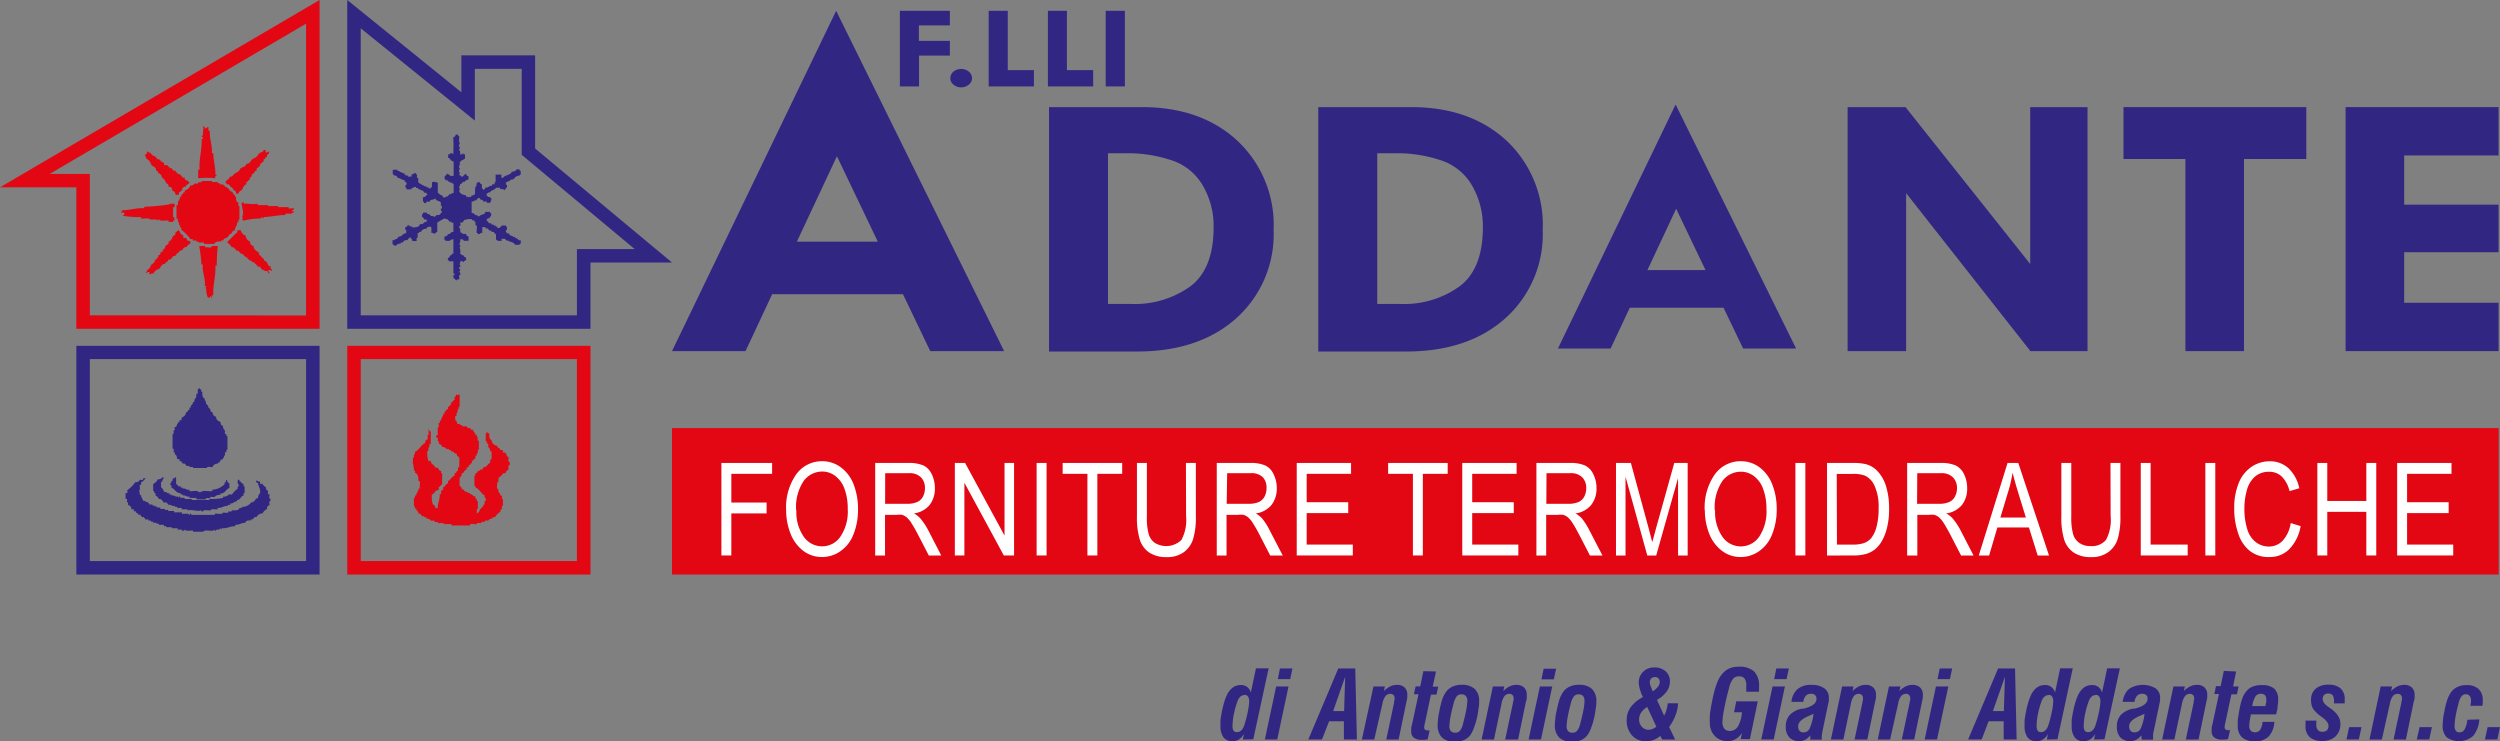 <svg id="Livello_1" data-name="Livello 1" xmlns="http://www.w3.org/2000/svg" viewBox="0 0 316.99 93.99"><rect x="0" y="0" width="316.99" height="93.99" fill="#808080" stroke="none"/><path d="M178.43,116.63l.15-.7a2.16,2.16,0,0,1-.64.69,1.49,1.49,0,0,1-.83.22,1.33,1.33,0,0,1-1.13-.49,2.42,2.42,0,0,1-.38-1.49c0-.19,0-.39,0-.62s.07-.51.12-.83a12.26,12.26,0,0,1,.28-1.25,6.35,6.35,0,0,1,.34-1,2.6,2.6,0,0,1,.78-1.09,1.66,1.66,0,0,1,1.07-.35,1.26,1.26,0,0,1,.79.24,1.37,1.37,0,0,1,.47.71l.65-3.07h1.61l-1.95,9Zm.23-5.64a.81.81,0,0,0-.52.19,1.32,1.32,0,0,0-.36.55,10.1,10.1,0,0,0-.47,1.64,7.66,7.66,0,0,0-.18,1.52,1.17,1.17,0,0,0,.13.62.53.53,0,0,0,.45.18.76.76,0,0,0,.5-.19,1.53,1.53,0,0,0,.37-.58,5.43,5.43,0,0,0,.19-.6c.07-.24.14-.52.22-.86s.14-.69.19-1a5.34,5.34,0,0,0,.06-.69,1,1,0,0,0-.15-.59.5.5,0,0,0-.43-.21" transform="translate(-20.85 -22.86)" style="fill:#312783"/><path d="M181.23,116.62l1.43-6.72h1.57l-1.43,6.72Zm1.64-7.65.27-1.35h1.59l-.29,1.35Z" transform="translate(-20.85 -22.86)" style="fill:#312783"/><path d="M188.47,116.62h-1.73l3.8-9h2.15l.21,9h-1.65v-2.31h-1.87Zm1.42-3.6h1.39l.13-4.34Z" transform="translate(-20.85 -22.86)" style="fill:#312783"/><path d="M195.1,116.63h-1.57L195,109.9h1.45l-.13.58a3.19,3.19,0,0,1,.81-.59,1.83,1.83,0,0,1,.82-.19,1.37,1.37,0,0,1,1,.33,1.23,1.23,0,0,1,.34.94c0,.09,0,.19,0,.31s-.05.29-.1.51l-1,4.84h-1.57l1-4.7c0-.15,0-.27.06-.34a1.37,1.37,0,0,0,0-.19.6.6,0,0,0-.14-.41.54.54,0,0,0-.41-.15.74.74,0,0,0-.61.29,2.27,2.27,0,0,0-.38.94Z" transform="translate(-20.85 -22.86)" style="fill:#312783"/><path d="M202.93,108l-.42,1.93h.7l-.22,1h-.7l-.85,4s0,0,0,.07a.72.72,0,0,0,0,.13.29.29,0,0,0,.12.26.68.68,0,0,0,.41.08h.15l-.25,1.14-.41.06-.38,0a1.47,1.47,0,0,1-.95-.27.91.91,0,0,1-.34-.77,2.6,2.6,0,0,1,0-.36c0-.14,0-.29.08-.46l.84-3.92h-.58l.21-1h.59l.4-1.93Z" transform="translate(-20.85 -22.86)" style="fill:#312783"/><path d="M203.14,114.71a5.2,5.2,0,0,1,.06-.71c0-.29.09-.62.16-1a12.38,12.38,0,0,1,.36-1.46,4,4,0,0,1,.43-.88,2,2,0,0,1,.83-.72,2.64,2.64,0,0,1,1.19-.25,2.35,2.35,0,0,1,1.67.52,2.1,2.1,0,0,1,.56,1.58c0,.22,0,.48-.05.77s-.09.62-.16,1a9.45,9.45,0,0,1-.37,1.37,5.18,5.18,0,0,1-.45,1,1.94,1.94,0,0,1-.82.73,2.65,2.65,0,0,1-1.2.25,2.29,2.29,0,0,1-1.66-.53,2.16,2.16,0,0,1-.55-1.61m3-3.87a.72.72,0,0,0-.58.25,2.42,2.42,0,0,0-.4.93c-.17.62-.3,1.18-.39,1.69a7.41,7.41,0,0,0-.14,1.14,1,1,0,0,0,.18.65.74.74,0,0,0,.57.2.72.72,0,0,0,.59-.25,2.42,2.42,0,0,0,.4-.93c.16-.61.29-1.16.39-1.67a7.36,7.36,0,0,0,.14-1.15.94.94,0,0,0-.19-.65.71.71,0,0,0-.57-.21" transform="translate(-20.85 -22.86)" style="fill:#312783"/><path d="M210.28,116.63h-1.57l1.43-6.73h1.45l-.13.58a3.19,3.19,0,0,1,.81-.59,1.86,1.86,0,0,1,.82-.19,1.35,1.35,0,0,1,1,.33,1.24,1.24,0,0,1,.35.94,1.89,1.89,0,0,1,0,.31c0,.12,0,.29-.1.51l-1,4.84H211.7l1-4.7c0-.15.06-.27.07-.34a1.28,1.28,0,0,0,0-.19.6.6,0,0,0-.14-.41.53.53,0,0,0-.41-.15.75.75,0,0,0-.61.29,2.15,2.15,0,0,0-.37.94Z" transform="translate(-20.85 -22.86)" style="fill:#312783"/><path d="M214.67,116.62l1.43-6.72h1.57l-1.43,6.72ZM216.3,109l.28-1.35h1.58l-.29,1.35Z" transform="translate(-20.85 -22.86)" style="fill:#312783"/><path d="M218,114.71a5.2,5.2,0,0,1,.06-.71c0-.29.09-.62.16-1a14.77,14.77,0,0,1,.36-1.46,4,4,0,0,1,.43-.88,2,2,0,0,1,.83-.72,2.64,2.64,0,0,1,1.19-.25,2.35,2.35,0,0,1,1.67.52,2.1,2.1,0,0,1,.56,1.58c0,.22,0,.48-.05.77s-.09.62-.16,1a9.45,9.45,0,0,1-.37,1.37,4.62,4.62,0,0,1-.45,1,1.94,1.94,0,0,1-.82.73,2.65,2.65,0,0,1-1.2.25,2.29,2.29,0,0,1-1.66-.53,2.16,2.16,0,0,1-.55-1.61m3-3.87a.73.73,0,0,0-.58.25,2.42,2.42,0,0,0-.4.93c-.17.62-.3,1.18-.39,1.69a7.41,7.41,0,0,0-.14,1.14,1,1,0,0,0,.18.65.75.75,0,0,0,.58.2.72.72,0,0,0,.58-.25,2.42,2.42,0,0,0,.4-.93c.16-.61.29-1.16.39-1.67a7.36,7.36,0,0,0,.14-1.15,1,1,0,0,0-.18-.65.75.75,0,0,0-.58-.21" transform="translate(-20.85 -22.86)" style="fill:#312783"/><path d="M233.25,116.63h-1.64l-.24-.46a2.78,2.78,0,0,1-.84.51,2.85,2.85,0,0,1-1,.17,2.26,2.26,0,0,1-1.74-.74,2.76,2.76,0,0,1-.68-2,2.68,2.68,0,0,1,.52-1.6,4.32,4.32,0,0,1,1.54-1.26,5.38,5.38,0,0,1-.39-1,3.19,3.19,0,0,1-.14-.85,1.85,1.85,0,0,1,.56-1.37,1.93,1.93,0,0,1,1.4-.54,2.05,2.05,0,0,1,1.45.49,1.66,1.66,0,0,1,.54,1.3,2.15,2.15,0,0,1-.41,1.26,3.84,3.84,0,0,1-1.23,1.06l.9,2a3,3,0,0,0,.28-.65,6.66,6.66,0,0,0,.19-.92h1.3a4.75,4.75,0,0,1-.32,1.52,6.27,6.27,0,0,1-.81,1.49ZM230.87,115l-1.16-2.5a2.64,2.64,0,0,0-.78.73,1.59,1.59,0,0,0-.25.85,1.33,1.33,0,0,0,.35.93,1.1,1.1,0,0,0,.84.38,1.24,1.24,0,0,0,.5-.1,2,2,0,0,0,.5-.29m-.46-4.48a2.69,2.69,0,0,0,.67-.6,1,1,0,0,0,.22-.59.61.61,0,0,0-.16-.45.55.55,0,0,0-.44-.17.65.65,0,0,0-.48.18.66.66,0,0,0-.18.49,1.49,1.49,0,0,0,.09.43c.06.18.15.41.28.71" transform="translate(-20.85 -22.86)" style="fill:#312783"/><path d="M241.73,115.8a2.61,2.61,0,0,1-.82.78,1.92,1.92,0,0,1-1,.25,2.16,2.16,0,0,1-1.63-.65,2.38,2.38,0,0,1-.63-1.72,8,8,0,0,1,0-.82c0-.3.08-.67.15-1.12.12-.68.24-1.28.37-1.8a10.34,10.34,0,0,1,.41-1.31,3.54,3.54,0,0,1,1.08-1.53,2.61,2.61,0,0,1,1.61-.48,2.76,2.76,0,0,1,2,.6,2.57,2.57,0,0,1,.62,1.93c0,.1,0,.2,0,.3s0,.21,0,.34h-1.62q0-.22,0-.39v-.28a1.6,1.6,0,0,0-.21-1,.88.88,0,0,0-.74-.28.91.91,0,0,0-.74.33,3.17,3.17,0,0,0-.51,1.22q-.39,1.43-.6,2.58a9.63,9.63,0,0,0-.22,1.66,1.29,1.29,0,0,0,.24.85.92.92,0,0,0,.73.28,1.17,1.17,0,0,0,1-.59,4.17,4.17,0,0,0,.5-1.78h-1l.28-1.38h2.73l-1,4.79h-1.17Z" transform="translate(-20.85 -22.86)" style="fill:#312783"/><path d="M244.17,116.62l1.43-6.72h1.57l-1.42,6.72Zm1.64-7.65.27-1.35h1.59l-.29,1.35Z" transform="translate(-20.85 -22.86)" style="fill:#312783"/><path d="M250.38,116.1a2,2,0,0,1-.62.55,1.62,1.62,0,0,1-.77.18,1.64,1.64,0,0,1-1.26-.47,1.87,1.87,0,0,1-.45-1.34,2.14,2.14,0,0,1,.49-1.49,2.85,2.85,0,0,1,1.53-.81l.21,0c1.11-.27,1.66-.68,1.66-1.23A.61.61,0,0,0,251,111a.7.7,0,0,0-.52-.17.87.87,0,0,0-.65.24,1.58,1.58,0,0,0-.33.78H248a2.45,2.45,0,0,1,.78-1.62,2.6,2.6,0,0,1,1.75-.53,2.68,2.68,0,0,1,1.63.43,1.4,1.4,0,0,1,.58,1.2c0,.08,0,.17,0,.29s0,.24-.06.38l-.78,3.73q0,.15-.06.39c0,.16,0,.33,0,.53h-1.45Zm.42-2.73-.5.22c-1,.41-1.45.86-1.45,1.35a.82.82,0,0,0,.17.58.59.59,0,0,0,.49.2.82.82,0,0,0,.77-.44,6.45,6.45,0,0,0,.52-1.91" transform="translate(-20.85 -22.86)" style="fill:#312783"/><path d="M254.58,116.63H253l1.42-6.73h1.45l-.13.58a3.19,3.19,0,0,1,.81-.59,1.86,1.86,0,0,1,.82-.19,1.33,1.33,0,0,1,1,.33,1.24,1.24,0,0,1,.35.94,1.89,1.89,0,0,1,0,.31c0,.12-.05.29-.1.51l-1,4.84H256l1-4.7c0-.15.06-.27.07-.34a1.28,1.28,0,0,0,0-.19.6.6,0,0,0-.14-.41.53.53,0,0,0-.41-.15.75.75,0,0,0-.61.29,2.15,2.15,0,0,0-.37.94Z" transform="translate(-20.85 -22.86)" style="fill:#312783"/><path d="M260.51,116.63h-1.57l1.42-6.73h1.45l-.13.58a3.19,3.19,0,0,1,.81-.59,1.86,1.86,0,0,1,.82-.19,1.33,1.33,0,0,1,1,.33,1.24,1.24,0,0,1,.35.94,1.89,1.89,0,0,1,0,.31c0,.12-.05.29-.1.51l-1,4.84h-1.57l1-4.7c0-.15.06-.27.07-.34a1.28,1.28,0,0,0,0-.19.6.6,0,0,0-.14-.41.53.53,0,0,0-.41-.15.75.75,0,0,0-.61.29,2.15,2.15,0,0,0-.37.94Z" transform="translate(-20.85 -22.86)" style="fill:#312783"/><path d="M264.89,116.62l1.43-6.72h1.57l-1.43,6.72Zm1.63-7.65.28-1.35h1.58l-.29,1.35Z" transform="translate(-20.85 -22.86)" style="fill:#312783"/><path d="M272.12,116.62H270.4l3.8-9h2.15l.2,9h-1.64v-2.31H273Zm1.42-3.6h1.39l.14-4.34Z" transform="translate(-20.85 -22.86)" style="fill:#312783"/><path d="M280.38,116.63l.15-.7a2.05,2.05,0,0,1-.64.69,1.48,1.48,0,0,1-.82.22,1.34,1.34,0,0,1-1.14-.49,2.42,2.42,0,0,1-.37-1.49c0-.19,0-.39,0-.62s.07-.51.12-.83a12.26,12.26,0,0,1,.28-1.25,6.35,6.35,0,0,1,.34-1,2.6,2.6,0,0,1,.78-1.09,1.67,1.67,0,0,1,1.08-.35,1.25,1.25,0,0,1,.78.24,1.38,1.38,0,0,1,.48.71l.65-3.07h1.6l-1.94,9Zm.23-5.64a.8.8,0,0,0-.51.19,1.33,1.33,0,0,0-.37.55,10.1,10.1,0,0,0-.47,1.64,7.57,7.57,0,0,0-.17,1.52,1.08,1.08,0,0,0,.13.62.49.49,0,0,0,.44.18.76.76,0,0,0,.5-.19,1.42,1.42,0,0,0,.37-.58c.06-.16.13-.36.2-.6s.13-.52.21-.86.15-.69.19-1a5.34,5.34,0,0,0,.06-.69,1,1,0,0,0-.15-.59.49.49,0,0,0-.43-.21" transform="translate(-20.85 -22.86)" style="fill:#312783"/><path d="M286.36,116.63l.15-.7a2.16,2.16,0,0,1-.64.69,1.49,1.49,0,0,1-.83.22,1.33,1.33,0,0,1-1.13-.49,2.42,2.42,0,0,1-.38-1.49c0-.19,0-.39,0-.62s.07-.51.12-.83a12.26,12.26,0,0,1,.28-1.25,6.35,6.35,0,0,1,.34-1,2.6,2.6,0,0,1,.78-1.09,1.66,1.66,0,0,1,1.07-.35,1.26,1.26,0,0,1,.79.24,1.37,1.37,0,0,1,.47.71l.65-3.07h1.61l-1.95,9Zm.23-5.64a.81.81,0,0,0-.52.19,1.32,1.32,0,0,0-.36.55,10.1,10.1,0,0,0-.47,1.64,7.66,7.66,0,0,0-.18,1.52,1.17,1.17,0,0,0,.13.62.53.53,0,0,0,.45.18.76.76,0,0,0,.5-.19,1.53,1.53,0,0,0,.37-.58,5.43,5.43,0,0,0,.19-.6c.07-.24.14-.52.22-.86s.14-.69.19-1a5.34,5.34,0,0,0,.06-.69,1,1,0,0,0-.15-.59.5.5,0,0,0-.43-.21" transform="translate(-20.85 -22.86)" style="fill:#312783"/><path d="M292.36,116.1a1.9,1.9,0,0,1-.63.55,1.59,1.59,0,0,1-.77.18,1.67,1.67,0,0,1-1.26-.47,1.91,1.91,0,0,1-.44-1.34,2.19,2.19,0,0,1,.48-1.49,2.93,2.93,0,0,1,1.54-.81l.2,0c1.11-.27,1.67-.68,1.67-1.23A.61.61,0,0,0,293,111a.73.73,0,0,0-.52-.17.85.85,0,0,0-.65.24,1.42,1.42,0,0,0-.33.78H290a2.54,2.54,0,0,1,.78-1.62,3.22,3.22,0,0,1,3.38-.1,1.4,1.4,0,0,1,.58,1.2,1.62,1.62,0,0,1,0,.29,3.26,3.26,0,0,1-.06.38l-.78,3.73a2.9,2.9,0,0,0-.05.39c0,.16,0,.33,0,.53h-1.44Zm.41-2.73-.5.22c-1,.41-1.45.86-1.45,1.35a.87.87,0,0,0,.17.58.61.61,0,0,0,.5.2.84.84,0,0,0,.77-.44,6.23,6.23,0,0,0,.51-1.91" transform="translate(-20.85 -22.86)" style="fill:#312783"/><path d="M296.55,116.63H295l1.43-6.73h1.45l-.13.58a3.19,3.19,0,0,1,.81-.59,1.83,1.83,0,0,1,.82-.19,1.37,1.37,0,0,1,1,.33,1.23,1.23,0,0,1,.34.94c0,.09,0,.19,0,.31s-.05.29-.1.51l-1,4.84H298l1-4.7c0-.15,0-.27.06-.34a1.37,1.37,0,0,0,0-.19.6.6,0,0,0-.14-.41.54.54,0,0,0-.41-.15.74.74,0,0,0-.61.29,2.27,2.27,0,0,0-.38.94Z" transform="translate(-20.85 -22.86)" style="fill:#312783"/><path d="M304.38,108,304,109.9h.7l-.22,1h-.7l-.85,4s0,0,0,.07a.72.72,0,0,0,0,.13.29.29,0,0,0,.12.26.68.68,0,0,0,.41.08h.15l-.25,1.14-.41.06-.38,0a1.47,1.47,0,0,1-.95-.27.91.91,0,0,1-.34-.77,2.6,2.6,0,0,1,0-.36c0-.14,0-.29.08-.46l.84-3.92h-.58l.21-1h.59l.4-1.93Z" transform="translate(-20.85 -22.86)" style="fill:#312783"/><path d="M307.76,114.39h1.47a2.88,2.88,0,0,1-.72,1.85,2.31,2.31,0,0,1-1.73.61,2.38,2.38,0,0,1-1.65-.49,1.94,1.94,0,0,1-.54-1.5,4.9,4.9,0,0,1,0-.5c0-.18,0-.38.06-.58a14.92,14.92,0,0,1,.26-1.48,7.31,7.31,0,0,1,.3-1,2.68,2.68,0,0,1,.92-1.21,2.83,2.83,0,0,1,1.52-.36,2.3,2.3,0,0,1,1.57.45,1.83,1.83,0,0,1,.49,1.42,5.27,5.27,0,0,1-.07.84c0,.32-.11.66-.19,1h-3.19c-.07.33-.12.61-.16.86a5.41,5.41,0,0,0-.05.58.9.9,0,0,0,.18.62.72.72,0,0,0,.56.21.76.76,0,0,0,.64-.32,2.14,2.14,0,0,0,.3-1m.38-2c0-.19.07-.35.09-.5a2.69,2.69,0,0,0,0-.38.66.66,0,0,0-.17-.51.69.69,0,0,0-.5-.17.81.81,0,0,0-.7.34,3.12,3.12,0,0,0-.4,1.22Z" transform="translate(-20.85 -22.86)" style="fill:#312783"/><path d="M313.21,114.23h1.34a1.41,1.41,0,0,1,0,.2v.26a1.1,1.1,0,0,0,.19.73.71.71,0,0,0,.59.22.77.77,0,0,0,.57-.19.81.81,0,0,0,.19-.58c0-.32-.28-.68-.82-1.08l-.07-.06a4,4,0,0,1-1.06-1,2.15,2.15,0,0,1-.26-1.07,1.84,1.84,0,0,1,.58-1.47,2.42,2.42,0,0,1,1.66-.51,2.15,2.15,0,0,1,1.51.47,1.77,1.77,0,0,1,.52,1.38s0,.08,0,.2v.32h-1.36v-.19a1.52,1.52,0,0,0-.16-.84.72.72,0,0,0-.6-.22.66.66,0,0,0-.49.18.69.69,0,0,0-.18.51c0,.34.24.67.71,1l.29.2a3.45,3.45,0,0,1,.94.93,1.84,1.84,0,0,1,.3,1,2.12,2.12,0,0,1-.61,1.61,2.34,2.34,0,0,1-1.7.58,2.28,2.28,0,0,1-1.58-.48,1.87,1.87,0,0,1-.53-1.46c0-.1,0-.21,0-.31s0-.22,0-.34" transform="translate(-20.85 -22.86)" style="fill:#312783"/><polygon points="299.09 93.76 297.52 93.76 297.86 92.2 299.43 92.2 299.09 93.76" style="fill:#312783"/><path d="M322.86,116.63h-1.57l1.42-6.73h1.45l-.13.58a3.19,3.19,0,0,1,.81-.59,1.86,1.86,0,0,1,.82-.19,1.33,1.33,0,0,1,1,.33,1.24,1.24,0,0,1,.35.94,1.89,1.89,0,0,1,0,.31c0,.12,0,.29-.1.51l-1,4.84h-1.57l1-4.7c0-.15.06-.27.07-.34a1.28,1.28,0,0,0,0-.19.6.6,0,0,0-.14-.41.53.53,0,0,0-.41-.15.75.75,0,0,0-.61.29,2.15,2.15,0,0,0-.37.94Z" transform="translate(-20.85 -22.86)" style="fill:#312783"/><polygon points="308.02 93.76 306.44 93.76 306.79 92.2 308.36 92.2 308.02 93.76" style="fill:#312783"/><path d="M335.22,114.08a3.64,3.64,0,0,1-.78,2.09,2.74,2.74,0,0,1-3.36.18,2.06,2.06,0,0,1-.51-1.54,6,6,0,0,1,.06-.77c0-.3.09-.64.16-1a11.1,11.1,0,0,1,.35-1.41,4.14,4.14,0,0,1,.44-.92,2.09,2.09,0,0,1,.83-.73,2.54,2.54,0,0,1,1.16-.25,2.19,2.19,0,0,1,1.55.49,1.87,1.87,0,0,1,.53,1.45c0,.09,0,.19,0,.3s0,.24-.05.38h-1.5q0-.23.06-.39c0-.11,0-.2,0-.29a.81.81,0,0,0-.17-.57.59.59,0,0,0-.49-.21.67.67,0,0,0-.54.26,2.48,2.48,0,0,0-.38.91c-.16.61-.29,1.15-.37,1.62a7.41,7.41,0,0,0-.13,1.16,1.16,1.16,0,0,0,.15.67.55.55,0,0,0,.48.21.73.73,0,0,0,.65-.4,3.15,3.15,0,0,0,.34-1.2Z" transform="translate(-20.85 -22.86)" style="fill:#312783"/><polygon points="316.65 93.76 315.08 93.76 315.42 92.2 316.99 92.2 316.65 93.76" style="fill:#312783"/><polygon points="114.1 1.37 120.44 1.37 120.44 3.22 116.51 3.22 116.51 5.18 120.44 5.18 120.44 7.05 116.53 7.05 116.53 10.96 114.1 10.96 114.1 1.37" style="fill:#312783"/><path d="M141.35,32.77a1.07,1.07,0,0,1,.4-.83,1.55,1.55,0,0,1,1.94,0,1.08,1.08,0,0,1,.41.83,1,1,0,0,1-.41.82,1.52,1.52,0,0,1-1.94,0,1,1,0,0,1-.4-.82" transform="translate(-20.85 -22.86)" style="fill:#312783"/><polygon points="125.36 1.37 127.78 1.37 127.78 8.89 131.1 8.89 131.1 10.96 125.36 10.96 125.36 1.37" style="fill:#312783"/><polygon points="132.87 1.37 135.28 1.37 135.28 8.89 138.61 8.89 138.61 10.96 132.87 10.96 132.87 1.37" style="fill:#312783"/><rect x="140.2" y="1.37" width="2.43" height="9.59" style="fill:#312783"/><path d="M126.87,24.23l21.3,43.15H138.8l-3.46-7.22H118.76l-3.38,7.22h-9.32Zm.1,18.44L121.89,53.5h10.26Z" transform="translate(-20.85 -22.86)" style="fill:#312783"/><path d="M233.31,36.11l15.28,30.94h-6.72l-2.48-5.17H227.5l-2.43,5.17h-6.68Zm.07,13.22-3.64,7.77h7.36Z" transform="translate(-20.85 -22.86)" style="fill:#312783"/><path d="M153.86,36.44h11.76q7.53,0,12.13,4.27A14.62,14.62,0,0,1,182.34,52a14.3,14.3,0,0,1-4.74,11.22q-4.74,4.22-12.61,4.21H153.86Zm7.48,5.85V61.4h2.94a12.06,12.06,0,0,0,7.51-2.24q2.94-2.23,2.94-7.47a10.18,10.18,0,0,0-1.42-5.39,7.11,7.11,0,0,0-4.11-3.18,17.47,17.47,0,0,0-5.13-.83Z" transform="translate(-20.85 -22.86)" style="fill:#312783"/><path d="M188,36.44h11.76q7.53,0,12.13,4.27A14.62,14.62,0,0,1,216.46,52a14.3,14.3,0,0,1-4.74,11.22q-4.74,4.22-12.61,4.21H188Zm7.48,5.85V61.4h2.94a12.06,12.06,0,0,0,7.51-2.24q2.94-2.23,2.94-7.47a10.28,10.28,0,0,0-1.42-5.39,7.11,7.11,0,0,0-4.11-3.18,17.47,17.47,0,0,0-5.13-.83Z" transform="translate(-20.85 -22.86)" style="fill:#312783"/><polygon points="257.42 13.58 264.69 13.58 264.69 44.52 257.45 44.52 241.69 24.49 241.69 44.52 234.27 44.52 234.27 13.58 241.61 13.58 257.42 33.47 257.42 13.58" style="fill:#312783"/><polygon points="269.25 13.58 292.43 13.58 292.43 20.16 284.53 20.16 284.53 44.52 277.1 44.52 277.1 20.16 269.25 20.16 269.25 13.58" style="fill:#312783"/><polygon points="297.41 13.58 316.81 13.58 316.81 19.71 304.84 19.71 304.84 25.95 316.81 25.95 316.81 31.98 304.84 31.98 304.84 38.39 316.81 38.39 316.81 44.52 297.41 44.52 297.41 13.58" style="fill:#312783"/><path d="M64.88,22.86l14.47,11.7V29.88H88.7V41.69l17.36,14.46H95.72v8.4H64.88ZM94,62.84v-8.4h7.32L87,42.49V31.59H81.06v6.56L66.59,26.45V62.84Z" transform="translate(-20.85 -22.86)" style="fill:#312783"/><path d="M61.37,22.86V64.55H30.53V46.61H20.85Zm-1.71,40v-37L27.15,44.91h5.09V62.84Z" transform="translate(-20.85 -22.86)" style="fill:#e30613"/><path d="M61.37,95.71H30.53v-29H61.37ZM59.66,68.39H32.24V94H59.66Z" transform="translate(-20.85 -22.86)" style="fill:#312783"/><path d="M95.72,95.71H64.88v-29H95.72ZM94,68.39H66.59V94H94Z" transform="translate(-20.85 -22.86)" style="fill:#e30613"/><path d="M78.63,39.93h.31c0,.11,0,.22.13.17.05.3-.13.83.13.92-.15.06-.23.53,0,.57,0,.11-.2.12-.13.35.17,0,.13.24.13.43s.19,0,.26.05,0-.13.09-.13,0,.21.26.13V43c-.11,0-.22,0-.17.13-.35,0-.34.27-.57.35.32.13-.27.57.13.74-.15.06-.23.53,0,.57.06.17-.19,0-.13.17s.28.19.35.35c.14-.14.34-.23.43-.43.17.06.13.34.4.3v.44c-.16.09-.44.06-.44.3-.39-.1-.31.28-.61.27,0,.32-.3.45,0,.65,0,.09-.06.08-.13.09,0,.48.42.62.87.69v.18c.18,0,.32,0,.35.13,0-.17.4,0,.35-.31.27.09.26-.11.44-.13v-.74c.06,0,.16,0,.17,0s-.19,0-.17-.13a.45.45,0,0,0,.17-.52c.11,0,.16,0,.13-.14h.31a.3.3,0,0,0,.26.27v.52a.29.29,0,0,1,.22.22.58.58,0,0,0,.21-.31c.39,0,.48-.24.83-.26.06,0,0-.11.05-.17h.26c.12,0-.06-.36.17-.27V45h.74v.39c0,.1.16,0,.22,0,.24-.37.93-.29,1.09-.74.24-.06.53-.06.57-.31h.43c0,.11,0,.22.14.18V45c-.12,0-.16,0-.14.13a.82.82,0,0,0-.74.44c-.23.06-.52.06-.56.3-.27-.08-.27.12-.44.14v.26c0,.05.08,0,.13,0v.39c-.18,0-.18.23-.3.31a.71.71,0,0,0-.57-.13v-.18h-.52c-.14.32-.64.27-.75.61-.27-.08-.26.12-.43.13v.27c0,.08.2,0,.13.17H83c0,.11,0,.16.13.13.08.32-.09.4-.13.61h-.43v-.17h-.44c0-.3-.45-.13-.43-.44h-.27c0,.15-.18.14-.17.31-.33-.09-.28.21-.61.13v1.44c.18.06.42.07.44.3.12,0,.36-.08.3.13h.26c.15-.28.72-.15.74-.56H83c0,.11,0,.21.13.17v.39c-.14,0-.14.06-.13.18-.23-.05-.15.22-.43.13v.26c.09.1.24.13.26.31h.3v.17c.33-.09.27.2.57.13-.07.23.28,0,.18.3h.35c0-.18.23-.11.21-.3H85c0,.11,0,.16.13.13v.44H85v.26c0,.08.2,0,.13.17h.31c-.09.24.18.11.13.31.33-.09.27.22.61.13v.17c.38-.06.31.33.7.26v.44c-.12,0-.16,0-.14.13h-.56a.89.89,0,0,0-.74-.39V53.4a.59.59,0,0,1-.57-.26h-.39c-.1,0,0,.19,0,.26h-.56c0-.14-.07-.14-.18-.13v-.69c-.09-.1-.25-.13-.26-.31h-.31V52.1h-.3c.07-.21-.21-.06-.13-.27-.16,0-.38.06-.31-.17H82v.74c-.31-.07-.24.23-.57.13,0-.11,0-.15-.13-.13-.09-.3.19-1-.17-1V51c-.06-.07-.2,0-.14-.22-.12,0-.36.08-.3-.13a2.17,2.17,0,0,0-1,.13c0,.15-.18.14-.18.3h-.3c0,.15.11.49-.13.44v.26c.17,0,.13.25.13.44s.29.12.3.3h.44a.29.29,0,0,0,.31.31v.56h-.61c0-.19-.29-.15-.4-.26a3.06,3.06,0,0,1-.17.79s.08,0,.13,0c0,.18,0,.33-.13.35.2.11.12.5.13.79.17,0,.17.23.44.17,0,.21.17.23.3.31v.3a.72.72,0,0,0-.35.26c-.09,0-.08-.06-.09-.13h-.26c-.08.09,0,.36-.17.35.07.11.19.16.13.39h-.13c-.07.23.09.24.13.35s-.29.36,0,.35v.31c-.26,0-.08.39-.13.56-.18,0-.32,0-.35.14-.18,0-.14-.3-.39-.27v-.43c.07,0,.16,0,.17-.05s-.06-.14-.17-.13V56h-.57c0-.11,0-.15-.13-.13v-.3a.3.3,0,0,0,.26-.31c.27,0,.2-.26.44-.26V53.14c-.1.14-.41.06-.44.26h-.57c0-.11,0-.15-.13-.13v-.43c.26,0,.41-.09.44-.31.39.07.31-.32.7-.26V51.14c0-.12-.35.06-.26-.18h-.31c.09-.23-.19-.1-.13-.3-.18,0-.32,0-.35-.13a6,6,0,0,0-1,.56v1.18a.72.72,0,0,0-.35.26c-.1-.06-.16-.18-.39-.13v-.7a.33.33,0,0,1-.18-.17c0,.19-.45,0-.39.3-.35.05-.65.14-.74.44-.28-.09-.2.18-.43.13V53c-.25,0-.09.29-.14.43h-.56c.09-.28-.18-.2-.13-.43h-.27c0,.15-.17.14-.17.3-.27,0-.55.06-.61.31-.12,0-.32-.06-.26.13a.75.75,0,0,0-.61.26c-.28.1-.2-.17-.44-.13v-.57c.33.1.26-.2.57-.13,0-.15.18-.14.17-.3.54,0,.53-.44,1-.44-.05-.14.11-.49-.13-.43v-.31c.13-.06.27-.1.3-.26h.26c-.09.28.4,0,.31.26.49,0,.9,0,1-.43.5.13.43-.31.83-.27.1,0,0-.21,0-.3h-.3c-.06-.13-.1-.28-.26-.31-.09-.31.11-.35.13-.56H75c-.07.23.15.17.31.17-.07.2.2.06.13.26.2,0,.46,0,.48.13.07-.1.26-.08.26-.26h.39c.09-.19.32-.23.31-.52,0,0-.08,0-.13,0v-.3h.13V49c-.17,0-.13-.25-.13-.44s-.2,0-.13-.17A.76.76,0,0,1,76,48c-.08.28-.66.07-.65.44-.17,0-.52-.11-.44.17h-.3c0-.11,0-.22-.13-.17v-.57c.35,0,.37-.24.56-.35s-.21,0-.13-.22h-.3c.08-.23-.19-.1-.13-.3-.34.08-.28-.22-.61-.13v-.18c-.12,0-.33.06-.27-.13h-.26c0,.22-.39,0-.3.31H72.4c0-.12,0-.22-.13-.18v-.39h.13v-.26c-.1-.11-.28-.13-.26-.35-.41,0-.49-.27-.88-.26,0-.22-.18-.31-.43-.31,0-.14-.06-.14-.18-.13v-.61h.61c-.12.32.34,0,.26.31.34-.09.28.21.62.13-.09.23.18.1.13.3.12,0,.36-.08.3.13H73c.1,0,0-.18.05-.26s.32,0,.26-.17h.3c0,.11,0,.22.13.17,0,.15-.11.49.14.44V46c.17,0,.16.24.43.18v.17c.33-.08.28.22.61.13-.09.27.36,0,.26.26h.26c.09,0,0-.2.18-.13V46c.3-.22.37,0,.74,0V47.3c.2.09.24.34.57.3-.09.24.19.11.13.31h.26c0-.11.13-.17.31-.13,0-.15.18-.14.17-.31.33.1.26-.2.57-.13V46.21c0-.08-.2,0-.13-.17h-.31c.06-.2-.14-.12-.26-.14v-.17h-.31c0-.11,0-.16-.13-.13v-.44c.19,0,.23-.18.31-.3.11.12.33.13.39.3h.44V43.33c-.34,0-.41-.38-.7-.48v-.43c.12,0,.32.06.26-.13.23-.06.29.06.39.13a19.43,19.43,0,0,0,0-2.18.29.29,0,0,0,.3-.31" transform="translate(-20.85 -22.86)" style="fill:#312783;fill-rule:evenodd"/><path d="M54.27,41.88h.26v.27c.08.11.36,0,.35-.09.16,0,.06.17.08.26a.39.39,0,0,0-.26.44c-.28,0-.17.31-.43.3v.31c-.27,0-.2.26-.44.26v.3c-.27,0-.2.27-.44.26v.31c-.35,0-.25.44-.61.44v.3c-.2-.07-.05.21-.26.13v.31c-.27,0-.2.26-.43.26v.3c-.12,0-.16,0-.14.13-.26-.1-.07.25-.3.18v.26c-.15,0-.14.06-.13.18a.54.54,0,0,0-.44.43h-.3c0-.28-.08-.42-.31-.43a.53.53,0,0,0-.43-.44c.08-.23-.19-.1-.13-.31H49.6c0-.11,0-.15-.13-.13v-.3a1.26,1.26,0,0,0,.57-.57c.3.06.36-.13.43-.3.12,0,.22,0,.18-.14a.88.88,0,0,0,.69-.61c.12,0,.22,0,.18-.13a.55.55,0,0,0,.57-.43c.4,0,.54-.3.69-.57.12,0,.22,0,.18-.13a.93.93,0,0,0,.7-.61c.11,0,.21,0,.17-.13.25,0,.41-.09.44-.31" transform="translate(-20.85 -22.86)" style="fill:#e30613;fill-rule:evenodd"/><path d="M39.48,42.06c.18,0,.17.21.44.13,0,.23.26.23.3.43h.26c0,.15.06.15.18.14-.09.23.19.1.13.3h.31c-.06.2.21.07.13.31h.26c-.05.14.06.14.17.13v.3h.44c0,.22.27.17.26.39h.31c-.09.24.18.11.13.31h.3c0,.23.27.23.31.44h.26c0,.14.06.14.17.13-.08.23.19.1.13.3h.31v.26a1.37,1.37,0,0,1,.57.35c0,.3-.44.23-.44.57-.27-.08-.26.12-.44.13V47c-.2,0-.22.23-.43.26v.3H43.1c0-.38-.23-.44-.43-.56.08-.27-.12-.27-.13-.44h-.31c0-.28-.07-.42-.31-.44,0-.11,0-.22-.13-.17.1-.28-.17-.2-.13-.44-.23.09-.1-.18-.3-.13,0-.35-.19-.48-.44-.57a.29.29,0,0,0-.26-.3c0-.42-.33-.54-.61-.7,0-.11,0-.22-.13-.17.09-.29-.18-.21-.13-.44-.28,0-.2-.27-.44-.26,0-.22,0-.32-.17-.35.1-.17.35-.2.3-.52" transform="translate(-20.85 -22.86)" style="fill:#e30613;fill-rule:evenodd"/><path d="M46.42,45.81h1.3v.13h.75c-.13.31.34,0,.26.3h.43c-.06.23.28,0,.18.31h.26c0,.16.17.2.3.26,0,.27.31.31.44.44s.06.37.31.3c0,.12-.07.32.13.26,0,.35,0,.66.3.75.05.14-.11.48.13.43v1.75c-.21-.07-.11.18-.13.3h-.17c.06.49-.29.56-.26,1a.55.55,0,0,0-.44.44.54.54,0,0,0-.44.44c-.11,0-.21,0-.17.13-.25,0-.41.08-.44.3-.11,0-.32-.06-.26.13-.4,0-.77,0-.87.31H46.72v-.18H46c.1-.27-.36,0-.26-.26h-.44v-.17H45A5.14,5.14,0,0,0,43.84,52c0-.15.06-.37-.17-.3,0-.13.08-.37-.13-.31.08-.39-.22-.39-.13-.78,0-.06-.11,0-.18,0V48.86h.18v-.44a.75.75,0,0,0,.26-.61h.17v-.26c.26,0,.16-.34.44-.3V47a.94.94,0,0,0,.7-.62.58.58,0,0,0,.56-.26c.17,0,.52.11.44-.17.15,0,.49.11.44-.13" transform="translate(-20.85 -22.86)" style="fill:#e30613;fill-rule:evenodd"/><path d="M51.52,48.55h.17c.17-.06,0,.2.18.14s1,.12,1.65,0v.17h1.23c.09,0,.08.06.08.13h1.22c.1,0,.09.06.09.13h1.31v.18c.22,0,.55-.06.7,0,0,.15-.22.16-.26.3s.26,0,.26.14-.33,0-.31.21c-.25.08-.84-.18-.83.18-1,0-1.76.22-2.7.26-.12,0,0,.21-.09.17s-.07-.15-.17-.17-.08.1-.09.17a9.92,9.92,0,0,0-2.22.27c-.12,0-.11-.16-.22-.18.09-.1.22-.24,0-.3.38-.52-.09-1.18,0-1.84" transform="translate(-20.85 -22.86)" style="fill:#e30613;fill-rule:evenodd"/><path d="M42.36,48.69H43v.43H42.8v1.27c0,.06.11,0,.17,0v.44c-.15,0-.21,0-.17.17h-.57v-.17c-.37-.07-1,.14-1.18-.14-.17-.06-.09.12-.17.14-.15-.23-.66-.1-1-.14-.18-.24-.76-.08-1.14-.12v-.18a11.94,11.94,0,0,1-2.31-.17c0-.14.1-.08.17-.09v-.26c0-.13-.39,0-.43-.09s.21,0,.13-.26c1.06,0,1.76-.31,2.83-.26.06,0,0-.11,0-.18a26,26,0,0,0,3.18-.3Z" transform="translate(-20.85 -22.86)" style="fill:#e30613;fill-rule:evenodd"/><path d="M46.15,54.05h.7v.18c.27-.09.88.18.87-.18h.75a21.72,21.72,0,0,0-.14,2.49h-.17c.07,1.4-.33,2.34-.26,3.75h-.18c0,.13.06.37,0,.43s0-.29-.13-.3-.12.25-.39.17A2.82,2.82,0,0,1,47,59.46c0-.12-.21,0-.18-.09s.24,0,.18-.17-.19,0-.18-.13c.09-1.06-.35-1.59-.26-2.66,0-.06-.11,0-.17,0a18.07,18.07,0,0,0-.27-2.31" transform="translate(-20.85 -22.86)" style="fill:#e30613;fill-rule:evenodd"/><path d="M78.7,72.87c.24.16.16.07.43,0v1.57H79c0,.12.08.37-.13.3.09.43-.22.45-.13.87h-.17v.53c.22,0,.17.35.3.48h.3c-.07.27.39,0,.27.3H80a.58.58,0,0,0,.56.26v.18h.31c-.07.37.3.31.26.65,0,.06.11,0,.18,0s-.08.37.13.3c0,.15-.11.49.13.44v1.13c-.24-.05-.09.29-.13.44-.21-.06-.11.18-.13.31h-.18V81c-.24,0-.16.3-.44.26v.31c-.26,0-.15.34-.43.3v.26H80v.31c-.36,0-.26.44-.61.44a.59.59,0,0,1-.27.56v1c.13.13.3.2.27.48h.3c-.09.24.19.11.13.31.34-.09.28.21.61.13v.17c.39-.07.32.33.7.26,0,.16-.06.38.18.31,0,.12-.08.37.13.3v1h-.13v.56a.6.6,0,0,0,.39-.56c.28,0,.17-.32.43-.31,0-.15,0-.32.18-.26,0-.15-.11-.49.13-.44V86c-.11,0-.17-.12-.13-.3-.47-.28-.67-.82-1.18-1.05,0-.11,0-.22-.13-.17V83.16c.21.06.11-.18.13-.3a.29.29,0,0,0,.31-.31c.12,0,.32.06.26-.13.28,0,.42-.07.43-.31.52,0,.51-.45.88-.56v-.44h.17v-1c0-.06-.11,0-.17,0a.63.63,0,0,0-.26-.57c0-.17.11-.52-.18-.44,0-.12.08-.36-.13-.3v-1c.2.08.07-.16.17-.18s0,.26.27.18c0,.4,0,.77.3.87a.75.75,0,0,0,.7.7c0,.3.39.27.43.56h.31v.31h.31c0,.11,0,.15.13.13,0,.27.07.39.26.44.06.2-.15.67.17.61v.43h-.17v.57c-.22.06-.3.25-.39.44-.28,0-.43.07-.44.3-.27,0-.2.27-.44.26V84h-.17c.08.27-.18.88.17.87-.11.48.26.47.26.83,0,.06.12,0,.18,0s-.11.49.13.44V87c-.24-.05-.09.29-.13.44h-.18v.3a1.93,1.93,0,0,0-.69.7c-.16,0-.38-.06-.31.17a.59.59,0,0,0-.56.27c-.17,0-.52-.11-.44.17-.15,0-.49-.11-.44.13-.17.06-.59-.13-.56.13-.27.08-.88-.18-.88.18H78.09v-.18h-1v-.13h-.7c0-.24-.29-.08-.44-.13v-.17h-.44a.72.72,0,0,0-.6-.27v-.17c-.12,0-.33.06-.27-.13h-.3c0-.2-.22-.07-.13-.31H73.9c.07-.37-.3-.3-.26-.65,0-.06-.11,0-.17,0s.07-.37-.14-.31V86c.21.06.11-.18.14-.31h.17c0-.12-.06-.32.13-.26-.08-.33.22-.28.13-.61h.18c-.09-.3.19-1-.18-1,0-.49-.05-.91-.43-1,0-.13.07-.37-.14-.31,0-.2.06-.46-.13-.48s.15,0,.13-.13c-.22-.14-.1-.63-.13-1,.25,0,.09-.29.13-.44.21.07.11-.18.14-.3.54-.27.76-.86,1.3-1.14v-.3c.21.06.08-.22.31-.13.06-.19-.13-.63.13-.61,0-.22-.06-.55,0-.7s0,.38.26.26v1.62h-.17v.43c-.32-.08.06.52-.26.44a3.08,3.08,0,0,0,.13,1.26c0,.1.22,0,.3,0,0,.51.5.46.57.87h.31c.11.18.19.38.43.43,0,.12-.06.33.13.27v1.44c-.14-.05-.14.06-.13.17-.23-.09-.1.19-.3.13V85c-.36,0-.49.18-.57.43-.23-.09-.1.19-.3.13a3.11,3.11,0,0,0,.13,1.27c.15,0,.14.18.3.17v.26c0,.1.22,0,.31,0,0-.71.29-1,.26-1.75h.17v-.43c.21.07.06-.21.27-.13V84.6c.32,0,.26-.43.61-.44v-.3c.33-.18.46-.55.83-.7v-.3c.29,0,.2-.3.43-.31v-.44h.17V80.85c-.15,0-.13-.18-.3-.17v-.27c-.18-.06-.42-.07-.44-.3h-.3v-.18c-.12,0-.32.06-.26-.13h-.31a.61.61,0,0,0-.57-.26c0-.27-.25-.33-.43-.44,0-.12.08-.36-.13-.3,0-.17.11-.52-.18-.44v-.3h.18v-1c.26,0,.07-.39.13-.56.21.06.11-.18.13-.31h.17c0-.12-.06-.32.13-.26-.08-.33.22-.28.14-.61h.17v-.26c.23,0,.14-.35.44-.31v-.3c.22,0,.17-.27.39-.26v-.31c.29,0,.2-.29.44-.3v-.44c.21.06.18-.11.17-.26" transform="translate(-20.85 -22.86)" style="fill:#e30613;fill-rule:evenodd"/><path d="M46.07,72.09c.2-.06.07.22.3.13,0,.12-.07.37.13.3,0,.41,0,.78.31.87,0,.12-.06.33.13.27,0,.27.06.55.31.61a.37.37,0,0,0,.26.43c0,.25.08.41.3.44a.56.56,0,0,0,.44.57c0,.44.32.52.57.69,0,.28.07.43.3.44a.75.75,0,0,0,.26.61c0,.17-.11.52.18.44,0,.11-.07.32.13.26v1.74c-.21-.06-.11.19-.13.31h-.18v.43c-.19-.06-.12.15-.13.27-.14-.05-.14.06-.13.17a.54.54,0,0,0-.44.44c-.11,0-.22,0-.17.13-.33,0-.61.14-.7.43-.22.07-.72-.14-.74.13H45.33c.05-.24-.29-.08-.44-.13,0-.24-.29-.08-.44-.13.09-.23-.18-.1-.13-.3H44c0-.2-.22-.07-.13-.31h-.26v-.26h-.31c0-.27-.06-.55-.3-.61,0-.12.06-.32-.14-.26,0-.15.11-.49-.13-.44V77.89c.24,0,.09-.29.13-.44.25,0,.09-.29.14-.44.22,0,.3-.18.3-.43.23.07,0-.28.31-.18v-.26h.26v-.3c.26-.16.55-.3.56-.7.28,0,.18-.32.44-.31v-.3h.17c-.06-.39.33-.31.27-.7h.17a.78.78,0,0,1,.26-.61v-.43h.18v-.57c.11,0,.15,0,.13-.13" transform="translate(-20.85 -22.86)" style="fill:#312783;fill-rule:evenodd"/><path d="M41.45,83.38h.13c.07.31-.23.24-.13.57h-.18v.7c.22.12.29.41.44.61.33-.09.27.21.61.13v.17c.12,0,.32-.06.26.13.42-.08.45.22.87.13,0,.07,0,.17,0,.18s.08-.16.18-.18.08.1.09.18c.17,0,.59-.13.56.13h.88v.13h2.26s0-.08,0-.13a8.27,8.27,0,0,0,1.7-.13c.06,0,0-.11,0-.18a.78.78,0,0,0,.74-.26h.4a2.74,2.74,0,0,1,.74-.74c-.1-.31.18-.25.13-.52-.21,0-.15-.52-.09-.66.26.18.39.49.7.61,0,.12-.06.33.13.27v.87c-.21-.06-.11.18-.13.3-.4.07-.36.57-.83.57-.06,0,0,.11,0,.17-.42,0-.44.29-.83.27-.06,0,0,.11-.05.17s-.36-.08-.3.13c-.55,0-.73.29-1.27.26-.06,0,0,.11,0,.18-.26.07-.82-.15-.87.13-.34.06-.92-.14-1,.13-.22.08-.17-.12-.3-.13-.29.2-1-.13-1.66,0v-.13h-.74v-.18h-.57c.1-.28-.4,0-.3-.26-.43.09-.46-.22-.88-.13.09-.23-.18-.1-.13-.3h-.43c-.12-.22-.23-.45-.57-.44-.12-.17-.22-.36-.44-.44,0-.15.06-.38-.17-.3,0-.12.06-.32-.13-.26v-.88c.21-.18.49-.29.56-.61a.72.72,0,0,0,.62-.26" transform="translate(-20.85 -22.86)" style="fill:#312783;fill-rule:evenodd"/><path d="M43,83.38h.18v.83c.09.1.25.13.26.31h.31v.17c.11,0,.32-.06.26.13.42-.09.45.22.87.13v.18c.36.07,1-.16,1.18.13h.26c.24-.28,1-.06,1.44-.13.06,0,0-.11,0-.18a2.33,2.33,0,0,0,1.57-.7V84c.28.11.1-.25.22-.31s.1.45.39.44v.61c-.45.16-.53.69-1.13.7-.06,0,0,.11,0,.17a.84.84,0,0,0-.75.26c-.19.06-.63-.14-.56.18-.18,0-.6-.13-.57.13H45.76V86h-.87v-.18c-.42.09-.45-.21-.87-.13.06-.19-.15-.12-.26-.13v-.17c-.64,0-.72-.54-1.18-.7,0-.12.08-.37-.13-.3v-.31c.19.06.12-.14.13-.26h.17v-.31c.12,0,.33.06.26-.13" transform="translate(-20.85 -22.86)" style="fill:#312783;fill-rule:evenodd"/><path d="M39,83.51c.09,0,.29-.05.3,0a1.65,1.65,0,0,1-.56.52c0,.15.06.38-.18.3,0,.27.12.73-.13.79.25,0,0,.58.31.52,0,.38.23.44.26.74.33-.08.28.22.61.13-.06.21.22.08.13.31h.44c-.1.27.35,0,.26.26.12,0,.37-.08.3.13h.44v.18h.57c-.09.31.52-.06.43.26h.74v.17h1V88c.29.06.82-.12.91.14.17.06,0-.2.18-.14s.08.07.08.14h3s0-.08,0-.14c.32-.07,1,.16,1-.13.22-.07.75.17.7-.17.14,0,.49.11.43-.13.44,0,.92.05,1-.31.12,0,.37.08.3-.13a1.39,1.39,0,0,0,1.18-.57c.51,0,.45-.51.87-.56a.75.75,0,0,1,.26-.61c.07-.57-.21-.81-.26-1.27-.13,0-.19-.15-.3-.21.16-.3.31.13.56,0v.3h.31c.08.22.27.32.43.44a.4.4,0,0,0,.27.44c0,.16-.11.51.17.43.06.18-.13.6.13.57v.3c-.26,0-.07.39-.13.57-.23-.09-.1.19-.3.13v.31a1.24,1.24,0,0,0-.57.56.81.81,0,0,0-.74.44c-.25,0-.41.08-.44.3-.12,0-.32-.06-.26.14-.35,0-.66,0-.74.3-.55,0-.73.29-1.27.26-.06,0,0,.11,0,.18-.7,0-1,.3-1.7.26-.12,0,0,.2-.09.17s0-.18-.13-.17c0,.26-.5.07-.57.31-.17.06-.09-.12-.17-.14-.2.35-1.2-.09-1.4.27h-1.3v-.13c-.34-.06-.92.13-1-.14-.11.07-.16.19-.39.14,0-.26-.39-.08-.57-.14v-.17h-.74v-.13h-.7c.06-.21-.18-.11-.3-.13v-.18H41c.1-.28-.4,0-.31-.26h-.43V89c-.12,0-.33.06-.26-.13-.13,0-.37.07-.31-.14h-.44c.09-.23-.18-.1-.13-.3h-.3c.05-.2-.22-.07-.13-.3h-.31c0-.27-.34-.16-.3-.44h-.26v-.26h-.31c0-.39-.23-.44-.44-.57,0-.12.08-.37-.13-.31,0-.16.11-.51-.17-.43v-.74H37V85a3.84,3.84,0,0,0,1-1c.27,0,.51-.07.56-.31.15,0,.49.11.44-.13" transform="translate(-20.85 -22.86)" style="fill:#312783;fill-rule:evenodd"/><path d="M46.59,39v-.13c.18,0,.21.18.31.27s.13-.22.39-.14c0,.17-.11.52.17.44-.07,1.1.33,1.74.26,2.84,0,0,.11,0,.18,0,0,1,.28,1.69.26,2.7,0,.12.21,0,.18.09s-.29.09-.18.39a11.33,11.33,0,0,0-2.18,0V44.37h.18c-.09-1.48.32-2.47.26-3.93.07,0,.16,0,.17,0,.1-.26-.16-.16-.17-.3s.09-.08.17-.09a2.75,2.75,0,0,1,.09-1Z" transform="translate(-20.85 -22.86)" style="fill:#e30613;fill-rule:evenodd"/><path d="M39.48,57.1c.12,0,.16,0,.13-.13.27.11.08-.24.31-.17v-.26c.14,0,.14-.06.13-.18.27,0,.2-.26.43-.26v-.31c.3.05.21-.29.44-.3v-.26c.22,0,.31-.19.31-.44h.26v-.3c.23.08.1-.19.3-.14v-.3c.12,0,.16,0,.13-.13.24.09.11-.19.31-.13v-.31c.11,0,.16,0,.13-.13.27.11.08-.24.31-.17v-.26c.14,0,.14-.06.13-.18.23.09.1-.18.3-.13v-.3a.68.68,0,0,0,.35-.27c.16,0,0,.22.22.13,0,.38.25.42.43.57V53c0,.1.22,0,.31,0s0,.15.13.13c0,.22.19.31.44.3v.31c-.18.11-.39.19-.44.43a.56.56,0,0,0-.57.44c-.46-.08-.37.38-.74.39v.18c-.11,0-.15,0-.13.13-.28,0-.42.07-.43.3-.12,0-.16,0-.13.13-.28,0-.43.08-.44.31-.19,0-.26.11-.31.26-.42,0-.54.33-.69.61-.12,0-.22,0-.18.13-.28-.09-.2.18-.44.13v.18c-.11,0-.15,0-.13.13s-.36-.08-.3.13h-.26v-.26c-.27-.08-.26.11-.44.13,0-.18.21-.17.13-.44" transform="translate(-20.85 -22.86)" style="fill:#e30613;fill-rule:evenodd"/><path d="M54.7,57.23c-.33.09-.28-.21-.61-.13,0-.11,0-.15-.13-.13.09-.23-.19-.1-.13-.3h-.31c0-.12,0-.16-.13-.13,0-.28-.32-.18-.3-.44h-.31v-.17h-.26c0-.15-.06-.15-.17-.14,0-.2-.22-.07-.13-.3H52c0-.15-.07-.14-.18-.13.06-.2-.22-.07-.13-.31h-.31c0-.22-.26-.17-.26-.39h-.3c0-.29-.3-.2-.31-.44h-.26a2.22,2.22,0,0,0-.61-.65c.44-.41.83-.89,1.31-1.26v-.26h.43a.91.91,0,0,0,.62.69.81.81,0,0,0,.56.74.51.51,0,0,0,.44.57c0,.5.41.64.7.87v.26c.29.07.3.43.61.48v.27h.26c0,.15,0,.2.17.17a.56.56,0,0,0,.44.57c0,.12-.08.37.13.3,0,.08,0,.26,0,.26s-.16-.18-.4-.13c-.08.27.12.26.13.44a.31.31,0,0,1-.26-.31" transform="translate(-20.85 -22.86)" style="fill:#e30613;fill-rule:evenodd"/><rect x="85.21" y="54.28" width="231.61" height="18.57" style="fill:#e30613"/><polygon points="91.47 70.43 91.47 58.7 97.9 58.7 97.9 60.08 92.73 60.08 92.73 63.72 97.2 63.72 97.2 65.1 92.73 65.1 92.73 70.43 91.47 70.43" style="fill:#fff"/><path d="M120.53,87.58A7.3,7.3,0,0,1,121.81,83a4,4,0,0,1,3.28-1.66,3.9,3.9,0,0,1,2.38.78,4.81,4.81,0,0,1,1.62,2.17,8.39,8.39,0,0,1,.55,3.15,8.25,8.25,0,0,1-.58,3.19,4.57,4.57,0,0,1-1.66,2.13,4.05,4.05,0,0,1-2.31.73,3.92,3.92,0,0,1-2.41-.8,5,5,0,0,1-1.6-2.19,8,8,0,0,1-.55-2.93m1.3,0a5.41,5.41,0,0,0,.93,3.34,2.82,2.82,0,0,0,2.32,1.22,2.78,2.78,0,0,0,2.34-1.24,5.69,5.69,0,0,0,.92-3.49,7.25,7.25,0,0,0-.39-2.5,3.59,3.59,0,0,0-1.15-1.66,2.7,2.7,0,0,0-1.7-.59,2.94,2.94,0,0,0-2.3,1.13,5.89,5.89,0,0,0-1,3.79" transform="translate(-20.85 -22.86)" style="fill:#fff"/><path d="M131.82,93.3V81.56H136a4.66,4.66,0,0,1,1.94.32A2.32,2.32,0,0,1,139,83a4,4,0,0,1,.39,1.76,3.4,3.4,0,0,1-.65,2.11,3.13,3.13,0,0,1-2,1.09,3.4,3.4,0,0,1,.76.58,8.14,8.14,0,0,1,1.05,1.56l1.65,3.2h-1.58l-1.26-2.44c-.37-.71-.67-1.25-.91-1.62a3.4,3.4,0,0,0-.64-.79,1.73,1.73,0,0,0-.58-.31,3,3,0,0,0-.7,0h-1.46V93.3Zm1.26-6.56h2.71a3.33,3.33,0,0,0,1.35-.22,1.57,1.57,0,0,0,.74-.7,2.27,2.27,0,0,0,.25-1.06,1.91,1.91,0,0,0-.49-1.36,2,2,0,0,0-1.55-.54h-3Z" transform="translate(-20.85 -22.86)" style="fill:#fff"/><polygon points="121.07 70.43 121.07 58.7 122.37 58.7 127.37 67.91 127.37 58.7 128.58 58.7 128.58 70.43 127.28 70.43 122.28 61.21 122.28 70.43 121.07 70.43" style="fill:#fff"/><rect x="131.44" y="58.7" width="1.26" height="11.73" style="fill:#fff"/><polygon points="137.88 70.43 137.88 60.08 134.74 60.08 134.74 58.7 142.29 58.7 142.29 60.08 139.14 60.08 139.14 70.43 137.88 70.43" style="fill:#fff"/><path d="M171.22,81.56h1.26v6.78a9.59,9.59,0,0,1-.33,2.81A3.31,3.31,0,0,1,171,92.84a3.54,3.54,0,0,1-2.23.66,3.87,3.87,0,0,1-2.19-.57,3.12,3.12,0,0,1-1.21-1.65,9.57,9.57,0,0,1-.36-2.94V81.56h1.26v6.77a7.89,7.89,0,0,0,.23,2.26,2.07,2.07,0,0,0,.79,1.11,2.77,2.77,0,0,0,3.36-.38,5.32,5.32,0,0,0,.59-3Z" transform="translate(-20.85 -22.86)" style="fill:#fff"/><path d="M175.13,93.3V81.56h4.22a4.61,4.61,0,0,1,1.93.32A2.24,2.24,0,0,1,182.34,83a3.83,3.83,0,0,1,.4,1.76,3.34,3.34,0,0,1-.66,2.11,3.08,3.08,0,0,1-2,1.09,3.65,3.65,0,0,1,.76.58,8.12,8.12,0,0,1,1,1.56l1.66,3.2h-1.59l-1.26-2.44a18.22,18.22,0,0,0-.91-1.62,3.16,3.16,0,0,0-.64-.79,1.69,1.69,0,0,0-.57-.31,3,3,0,0,0-.7,0h-1.46V93.3Zm1.26-6.56h2.71a3.33,3.33,0,0,0,1.35-.22,1.57,1.57,0,0,0,.74-.7,2.27,2.27,0,0,0,.25-1.06A1.91,1.91,0,0,0,181,83.4a2,2,0,0,0-1.55-.54h-3Z" transform="translate(-20.85 -22.86)" style="fill:#fff"/><polygon points="164.42 70.43 164.42 58.7 171.31 58.7 171.31 60.08 165.68 60.08 165.68 63.68 170.95 63.68 170.95 65.06 165.68 65.06 165.68 69.05 171.53 69.05 171.53 70.43 164.42 70.43" style="fill:#fff"/><polygon points="179.15 70.43 179.15 60.08 176.01 60.08 176.01 58.7 183.56 58.7 183.56 60.08 180.41 60.08 180.41 70.43 179.15 70.43" style="fill:#fff"/><polygon points="185.41 70.43 185.41 58.7 192.3 58.7 192.3 60.08 186.67 60.08 186.67 63.68 191.94 63.68 191.94 65.06 186.67 65.06 186.67 69.05 192.52 69.05 192.52 70.43 185.41 70.43" style="fill:#fff"/><path d="M215.66,93.3V81.56h4.23a4.61,4.61,0,0,1,1.93.32A2.28,2.28,0,0,1,222.88,83a3.83,3.83,0,0,1,.4,1.76,3.34,3.34,0,0,1-.66,2.11,3.1,3.1,0,0,1-2,1.09,3.65,3.65,0,0,1,.76.58,8.62,8.62,0,0,1,1,1.56l1.66,3.2h-1.59l-1.26-2.44c-.37-.71-.67-1.25-.91-1.62a3.4,3.4,0,0,0-.64-.79,1.79,1.79,0,0,0-.57-.31,3,3,0,0,0-.7,0h-1.47V93.3Zm1.26-6.56h2.71a3.35,3.35,0,0,0,1.36-.22,1.57,1.57,0,0,0,.74-.7,2.4,2.4,0,0,0,.25-1.06,1.91,1.91,0,0,0-.49-1.36,2,2,0,0,0-1.55-.54h-3Z" transform="translate(-20.85 -22.86)" style="fill:#fff"/><path d="M225.75,93.3V81.56h1.89l2.26,8.31c.21.78.36,1.35.45,1.74.11-.43.28-1.06.51-1.88l2.28-8.17h1.7V93.3h-1.22V83.48l-2.77,9.82h-1.13l-2.76-10v10Z" transform="translate(-20.85 -22.86)" style="fill:#fff"/><path d="M237,87.58A7.3,7.3,0,0,1,238.29,83a4,4,0,0,1,3.29-1.66,3.92,3.92,0,0,1,2.38.78,4.87,4.87,0,0,1,1.61,2.17,8.39,8.39,0,0,1,.56,3.15,8.25,8.25,0,0,1-.59,3.19,4.57,4.57,0,0,1-1.66,2.13,4.05,4.05,0,0,1-2.31.73,3.87,3.87,0,0,1-2.4-.8,5,5,0,0,1-1.61-2.19,8,8,0,0,1-.54-2.93m1.3,0a5.47,5.47,0,0,0,.92,3.34,2.83,2.83,0,0,0,4.67,0,5.75,5.75,0,0,0,.92-3.49,7.24,7.24,0,0,0-.4-2.5,3.52,3.52,0,0,0-1.15-1.66,2.7,2.7,0,0,0-1.7-.59,2.94,2.94,0,0,0-2.3,1.13,5.89,5.89,0,0,0-1,3.79" transform="translate(-20.85 -22.86)" style="fill:#fff"/><rect x="227.65" y="58.7" width="1.26" height="11.73" style="fill:#fff"/><path d="M252.51,93.3V81.56h3.28a6.62,6.62,0,0,1,1.7.17,3.11,3.11,0,0,1,1.39.84,4.8,4.8,0,0,1,1.13,2,9.48,9.48,0,0,1,.37,2.79,9.82,9.82,0,0,1-.25,2.36,6.24,6.24,0,0,1-.65,1.71,3.83,3.83,0,0,1-.87,1.07,3.28,3.28,0,0,1-1.13.59,5.51,5.51,0,0,1-1.53.2Zm1.26-1.39h2a4.19,4.19,0,0,0,1.48-.21,2.2,2.2,0,0,0,.86-.61,3.89,3.89,0,0,0,.69-1.49,8.65,8.65,0,0,0,.25-2.26,6.48,6.48,0,0,0-.49-2.83,2.65,2.65,0,0,0-1.19-1.32,4.07,4.07,0,0,0-1.63-.24h-2Z" transform="translate(-20.85 -22.86)" style="fill:#fff"/><path d="M262.67,93.3V81.56h4.22a4.66,4.66,0,0,1,1.94.32A2.32,2.32,0,0,1,269.89,83a4,4,0,0,1,.39,1.76,3.34,3.34,0,0,1-.65,2.11,3.13,3.13,0,0,1-2,1.09,3.4,3.4,0,0,1,.76.58,8.14,8.14,0,0,1,1.05,1.56l1.65,3.2h-1.58l-1.26-2.44c-.37-.71-.67-1.25-.91-1.62a3.4,3.4,0,0,0-.64-.79,1.73,1.73,0,0,0-.58-.31,3,3,0,0,0-.7,0h-1.46V93.3Zm1.26-6.56h2.71a3.27,3.27,0,0,0,1.35-.22,1.53,1.53,0,0,0,.74-.7,2.28,2.28,0,0,0,.26-1.06,1.92,1.92,0,0,0-.5-1.36,2,2,0,0,0-1.54-.54h-3Z" transform="translate(-20.85 -22.86)" style="fill:#fff"/><path d="M271.75,93.3l3.65-11.74h1.36l3.9,11.74h-1.44l-1.11-3.56h-4l-1.05,3.56Zm2.74-4.82h3.23l-1-3.25c-.3-1-.53-1.8-.68-2.44a17.81,17.81,0,0,1-.51,2.25Z" transform="translate(-20.85 -22.86)" style="fill:#fff"/><path d="M288.45,81.56h1.26v6.78a9.59,9.59,0,0,1-.33,2.81,3.26,3.26,0,0,1-1.17,1.69,3.51,3.51,0,0,1-2.22.66,3.83,3.83,0,0,1-2.19-.57,3.09,3.09,0,0,1-1.22-1.65,9.57,9.57,0,0,1-.36-2.94V81.56h1.26v6.77a8.28,8.28,0,0,0,.23,2.26,2.07,2.07,0,0,0,.79,1.11,2.37,2.37,0,0,0,1.38.4,2.34,2.34,0,0,0,2-.78,5.32,5.32,0,0,0,.59-3Z" transform="translate(-20.85 -22.86)" style="fill:#fff"/><polygon points="271.44 70.43 271.44 58.7 272.69 58.7 272.69 69.05 277.39 69.05 277.39 70.43 271.44 70.43" style="fill:#fff"/><rect x="279.63" y="58.7" width="1.26" height="11.73" style="fill:#fff"/><path d="M311.3,89.18l1.26.39a5.54,5.54,0,0,1-1.43,2.92,3.49,3.49,0,0,1-2.52,1,3.83,3.83,0,0,1-2.5-.78,4.65,4.65,0,0,1-1.47-2.23,9.54,9.54,0,0,1-.5-3.15,8.28,8.28,0,0,1,.56-3.2,4.49,4.49,0,0,1,1.62-2.07,4.06,4.06,0,0,1,2.31-.71,3.43,3.43,0,0,1,2.41.9,4.86,4.86,0,0,1,1.35,2.52l-1.24.36a3.74,3.74,0,0,0-1-1.86,2.25,2.25,0,0,0-1.59-.59,2.68,2.68,0,0,0-1.83.65,3.47,3.47,0,0,0-1,1.74,8.48,8.48,0,0,0-.3,2.25,8.6,8.6,0,0,0,.36,2.62,3.18,3.18,0,0,0,1.1,1.67,2.73,2.73,0,0,0,1.62.55,2.39,2.39,0,0,0,1.79-.76,4.17,4.17,0,0,0,1-2.23" transform="translate(-20.85 -22.86)" style="fill:#fff"/><polygon points="293.83 70.43 293.83 58.7 295.09 58.7 295.09 63.52 300.04 63.52 300.04 58.7 301.3 58.7 301.3 70.43 300.04 70.43 300.04 64.9 295.09 64.9 295.09 70.43 293.83 70.43" style="fill:#fff"/><polygon points="303.95 70.43 303.95 58.7 310.84 58.7 310.84 60.08 305.21 60.08 305.21 63.68 310.48 63.68 310.48 65.06 305.21 65.06 305.21 69.05 311.06 69.05 311.06 70.43 303.95 70.43" style="fill:#fff"/></svg>